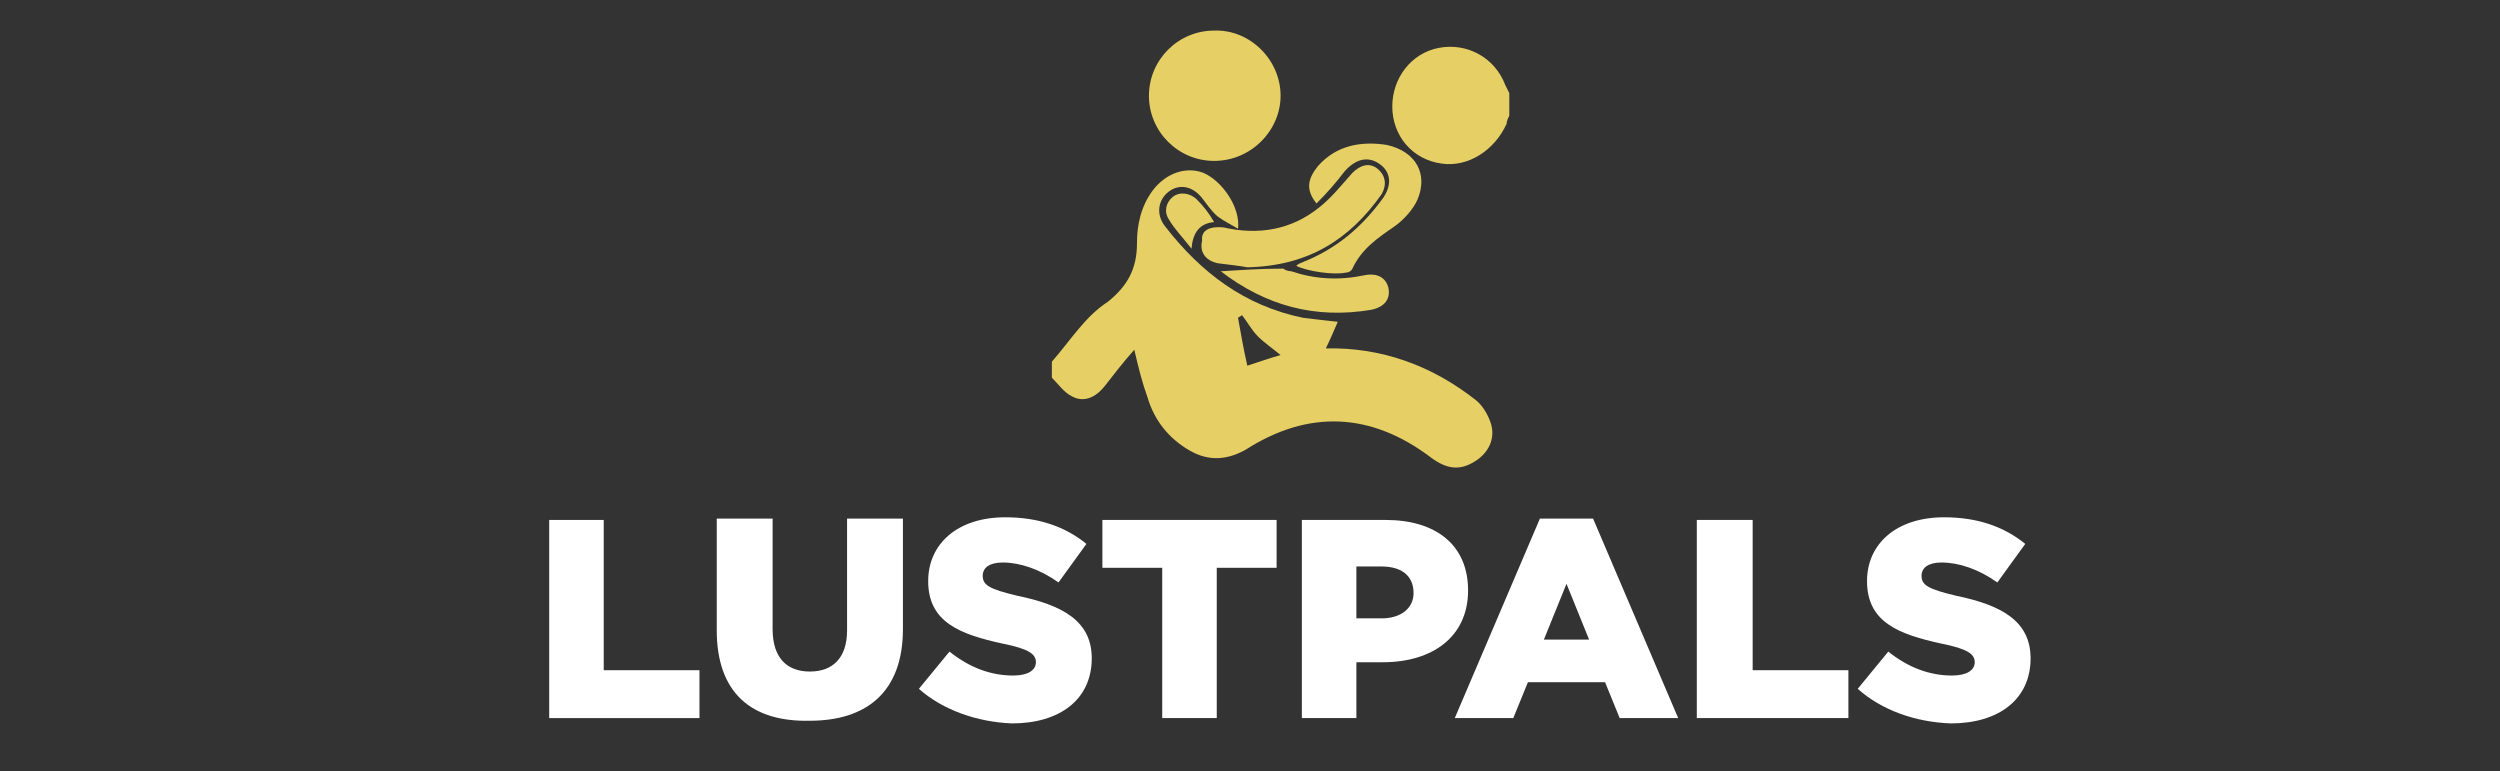 <?xml version="1.0" encoding="utf-8"?>
<!-- Generator: Adobe Illustrator 25.0.0, SVG Export Plug-In . SVG Version: 6.00 Build 0)  -->
<svg version="1.1" id="Layer_1" xmlns="http://www.w3.org/2000/svg" xmlns:xlink="http://www.w3.org/1999/xlink" x="0px" y="0px"
	 width="188px" height="58px" viewBox="0 0 188 58" style="enable-background:new 0 0 188 58;" xml:space="preserve">
<rect x="0" y="0" width="188" height="58" fill="#333333" stroke="none"/>
<style type="text/css">
	.st0{fill:#E6CF64;}
	.st1{fill:#FFFFFF;}
</style>
<g>
	<g id="XMLID_2_">
		<g id="XMLID_6_">
			<path id="XMLID_60_" class="st0" d="M79.1,27.2c0,0.4,0,0.8,0,1.2c0.5,0.5,0.9,1.1,1.5,1.4c0.9,0.5,1.8,0.1,2.5-0.8
				s1.4-1.8,2.2-2.7c0.3,1.3,0.6,2.5,1,3.6c0.5,1.7,1.6,3.1,3.2,4c1.4,0.8,2.8,0.7,4.2-0.1c4.7-3,9.4-2.8,13.9,0.6
				c1.2,0.9,2.2,1,3.3,0.3c1-0.6,1.6-1.7,1.2-2.9c-0.2-0.6-0.6-1.3-1.1-1.7c-3.3-2.6-7.1-4-11.3-3.9c0.3-0.6,0.6-1.3,0.9-2
				c-0.9-0.1-1.8-0.2-2.6-0.3c-4.4-0.9-7.7-3.4-10.4-6.9c-0.7-0.9-0.5-2,0.3-2.6c0.8-0.6,1.8-0.4,2.5,0.5c0.4,0.5,0.7,1,1.2,1.4
				c0.4,0.3,1,0.6,1.5,0.9c0.2-1.6-1.2-3.6-2.6-4.2c-1.3-0.5-2.8,0-3.8,1.3c-0.9,1.2-1.2,2.6-1.2,4c0,1.9-0.7,3.2-2.2,4.4
				C81.6,23.8,80.5,25.6,79.1,27.2z M93.1,23.9c0.1-0.1,0.2-0.1,0.3-0.2c0.4,0.5,0.7,1.1,1.2,1.6c0.5,0.5,1.1,0.9,1.7,1.4
				c-0.7,0.2-1.6,0.5-2.5,0.8C93.5,26.2,93.3,25,93.1,23.9z"/>
			<path id="XMLID_69_" class="st0" d="M108.4,12.3c-2.2-0.3-3.7-2.1-3.7-4.3c0-2.1,1.4-4,3.5-4.4c2.1-0.4,4.2,0.7,5,2.8
				c0.1,0.2,0.2,0.4,0.3,0.6c0,0.6,0,1.2,0,1.7c-0.1,0.2-0.2,0.4-0.2,0.6C112.4,11.3,110.4,12.6,108.4,12.3z"/>
			<path id="XMLID_70_" class="st0" d="M91.3,12.1c-2.7,0-4.9-2.2-4.9-4.9s2.2-4.9,4.9-4.9c2.7-0.1,5,2.2,5,4.9
				C96.3,9.8,94.1,12.1,91.3,12.1z"/>
			<path id="XMLID_71_" class="st0" d="M92,17.1c2.6,0.6,5.1,0.2,7.2-1.5c0.9-0.7,1.7-1.7,2.5-2.6c0.6-0.6,1.3-0.8,1.9-0.3
				c0.6,0.5,0.7,1.2,0.3,1.9c-2.4,3.4-5.5,5.4-10.1,5.5c-0.5-0.1-1.4-0.2-2.2-0.3c-1-0.2-1.4-0.9-1.2-1.7C90.3,17.3,91,17,92,17.1z"
				/>
			<path id="XMLID_72_" class="st0" d="M106.6,15c-0.3,0.7-1,1.5-1.7,2c-1.3,0.9-2.5,1.7-3.2,3.2c-0.1,0.2-0.3,0.3-0.5,0.3
				c-0.9,0.2-2.9-0.1-3.7-0.5c0,0,0-0.1,0.1-0.1c0.1-0.1,0.2-0.1,0.4-0.2c2.5-1,4.4-2.6,6-4.8c0.7-1,0.6-2-0.3-2.6
				c-0.9-0.6-1.8-0.3-2.6,0.6c-0.6,0.8-1.3,1.6-2.1,2.4c-0.8-1-0.7-1.8,0.1-2.8c1.4-1.6,3.3-1.9,5.2-1.6
				C106.5,11.4,107.4,13.1,106.6,15z"/>
			<path id="XMLID_82_" class="st0" d="M97.1,20.4c1.8,0.6,3.6,0.7,5.5,0.3c1-0.2,1.6,0.2,1.8,0.9c0.2,0.9-0.3,1.5-1.3,1.7
				c-4.2,0.7-7.9-0.3-11.3-2.9c1.6-0.1,3.1-0.2,4.7-0.2C96.6,20.3,96.9,20.4,97.1,20.4z"/>
			<path id="XMLID_85_" class="st0" d="M89.6,18.7c-0.7-0.9-1.3-1.5-1.7-2.2c-0.4-0.6-0.2-1.3,0.3-1.7c0.5-0.4,1.3-0.3,1.8,0.2
				c0.5,0.5,0.9,1,1.3,1.7C90.2,16.8,89.7,17.5,89.6,18.7z"/>
		</g>
	</g>
	<g>
		<path class="st1" d="M41.3,39.1h4.1v11.3h7.2V54H41.3V39.1z"/>
		<path class="st1" d="M53.9,47.4v-8.4h4.2v8.3c0,2.2,1.1,3.2,2.8,3.2c1.7,0,2.8-1,2.8-3.1v-8.4h4.2v8.3c0,4.8-2.8,6.9-7,6.9
			C56.5,54.3,53.9,52.1,53.9,47.4z"/>
		<path class="st1" d="M69.1,51.8l2.3-2.8c1.5,1.2,3.1,1.8,4.8,1.8c1.1,0,1.7-0.4,1.7-1v0c0-0.6-0.5-1-2.5-1.4
			c-3.2-0.7-5.6-1.6-5.6-4.7v0c0-2.8,2.2-4.8,5.8-4.8c2.5,0,4.5,0.7,6.1,2l-2.1,2.9c-1.4-1-2.9-1.5-4.2-1.5c-1,0-1.5,0.4-1.5,1v0
			c0,0.7,0.5,1,2.6,1.5c3.4,0.7,5.6,1.9,5.6,4.7v0c0,3.1-2.4,4.9-6,4.9C73.5,54.3,70.9,53.4,69.1,51.8z"/>
		<path class="st1" d="M87.4,42.7h-4.5v-3.6H96v3.6h-4.5V54h-4.1V42.7z"/>
		<path class="st1" d="M97.8,39.1h6.4c3.8,0,6.2,1.9,6.2,5.3v0c0,3.5-2.7,5.4-6.4,5.4h-2V54h-4.1V39.1z M103.9,46.5
			c1.5,0,2.4-0.8,2.4-1.9v0c0-1.3-0.9-2-2.4-2H102v3.9H103.9z"/>
		<path class="st1" d="M115.8,39h4l6.4,15h-4.4l-1.1-2.7h-5.8l-1.1,2.7h-4.4L115.8,39z M119.5,48.1l-1.7-4.2l-1.7,4.2H119.5z"/>
		<path class="st1" d="M127.7,39.1h4.1v11.3h7.2V54h-11.4V39.1z"/>
		<path class="st1" d="M139.7,51.8L142,49c1.5,1.2,3.1,1.8,4.8,1.8c1.1,0,1.7-0.4,1.7-1v0c0-0.6-0.5-1-2.5-1.4
			c-3.2-0.7-5.6-1.6-5.6-4.7v0c0-2.8,2.2-4.8,5.8-4.8c2.5,0,4.5,0.7,6.1,2l-2.1,2.9c-1.4-1-2.9-1.5-4.2-1.5c-1,0-1.5,0.4-1.5,1v0
			c0,0.7,0.5,1,2.6,1.5c3.4,0.7,5.6,1.9,5.6,4.7v0c0,3.1-2.4,4.9-6,4.9C144,54.3,141.5,53.4,139.7,51.8z"/>
	</g>
</g>
</svg>
